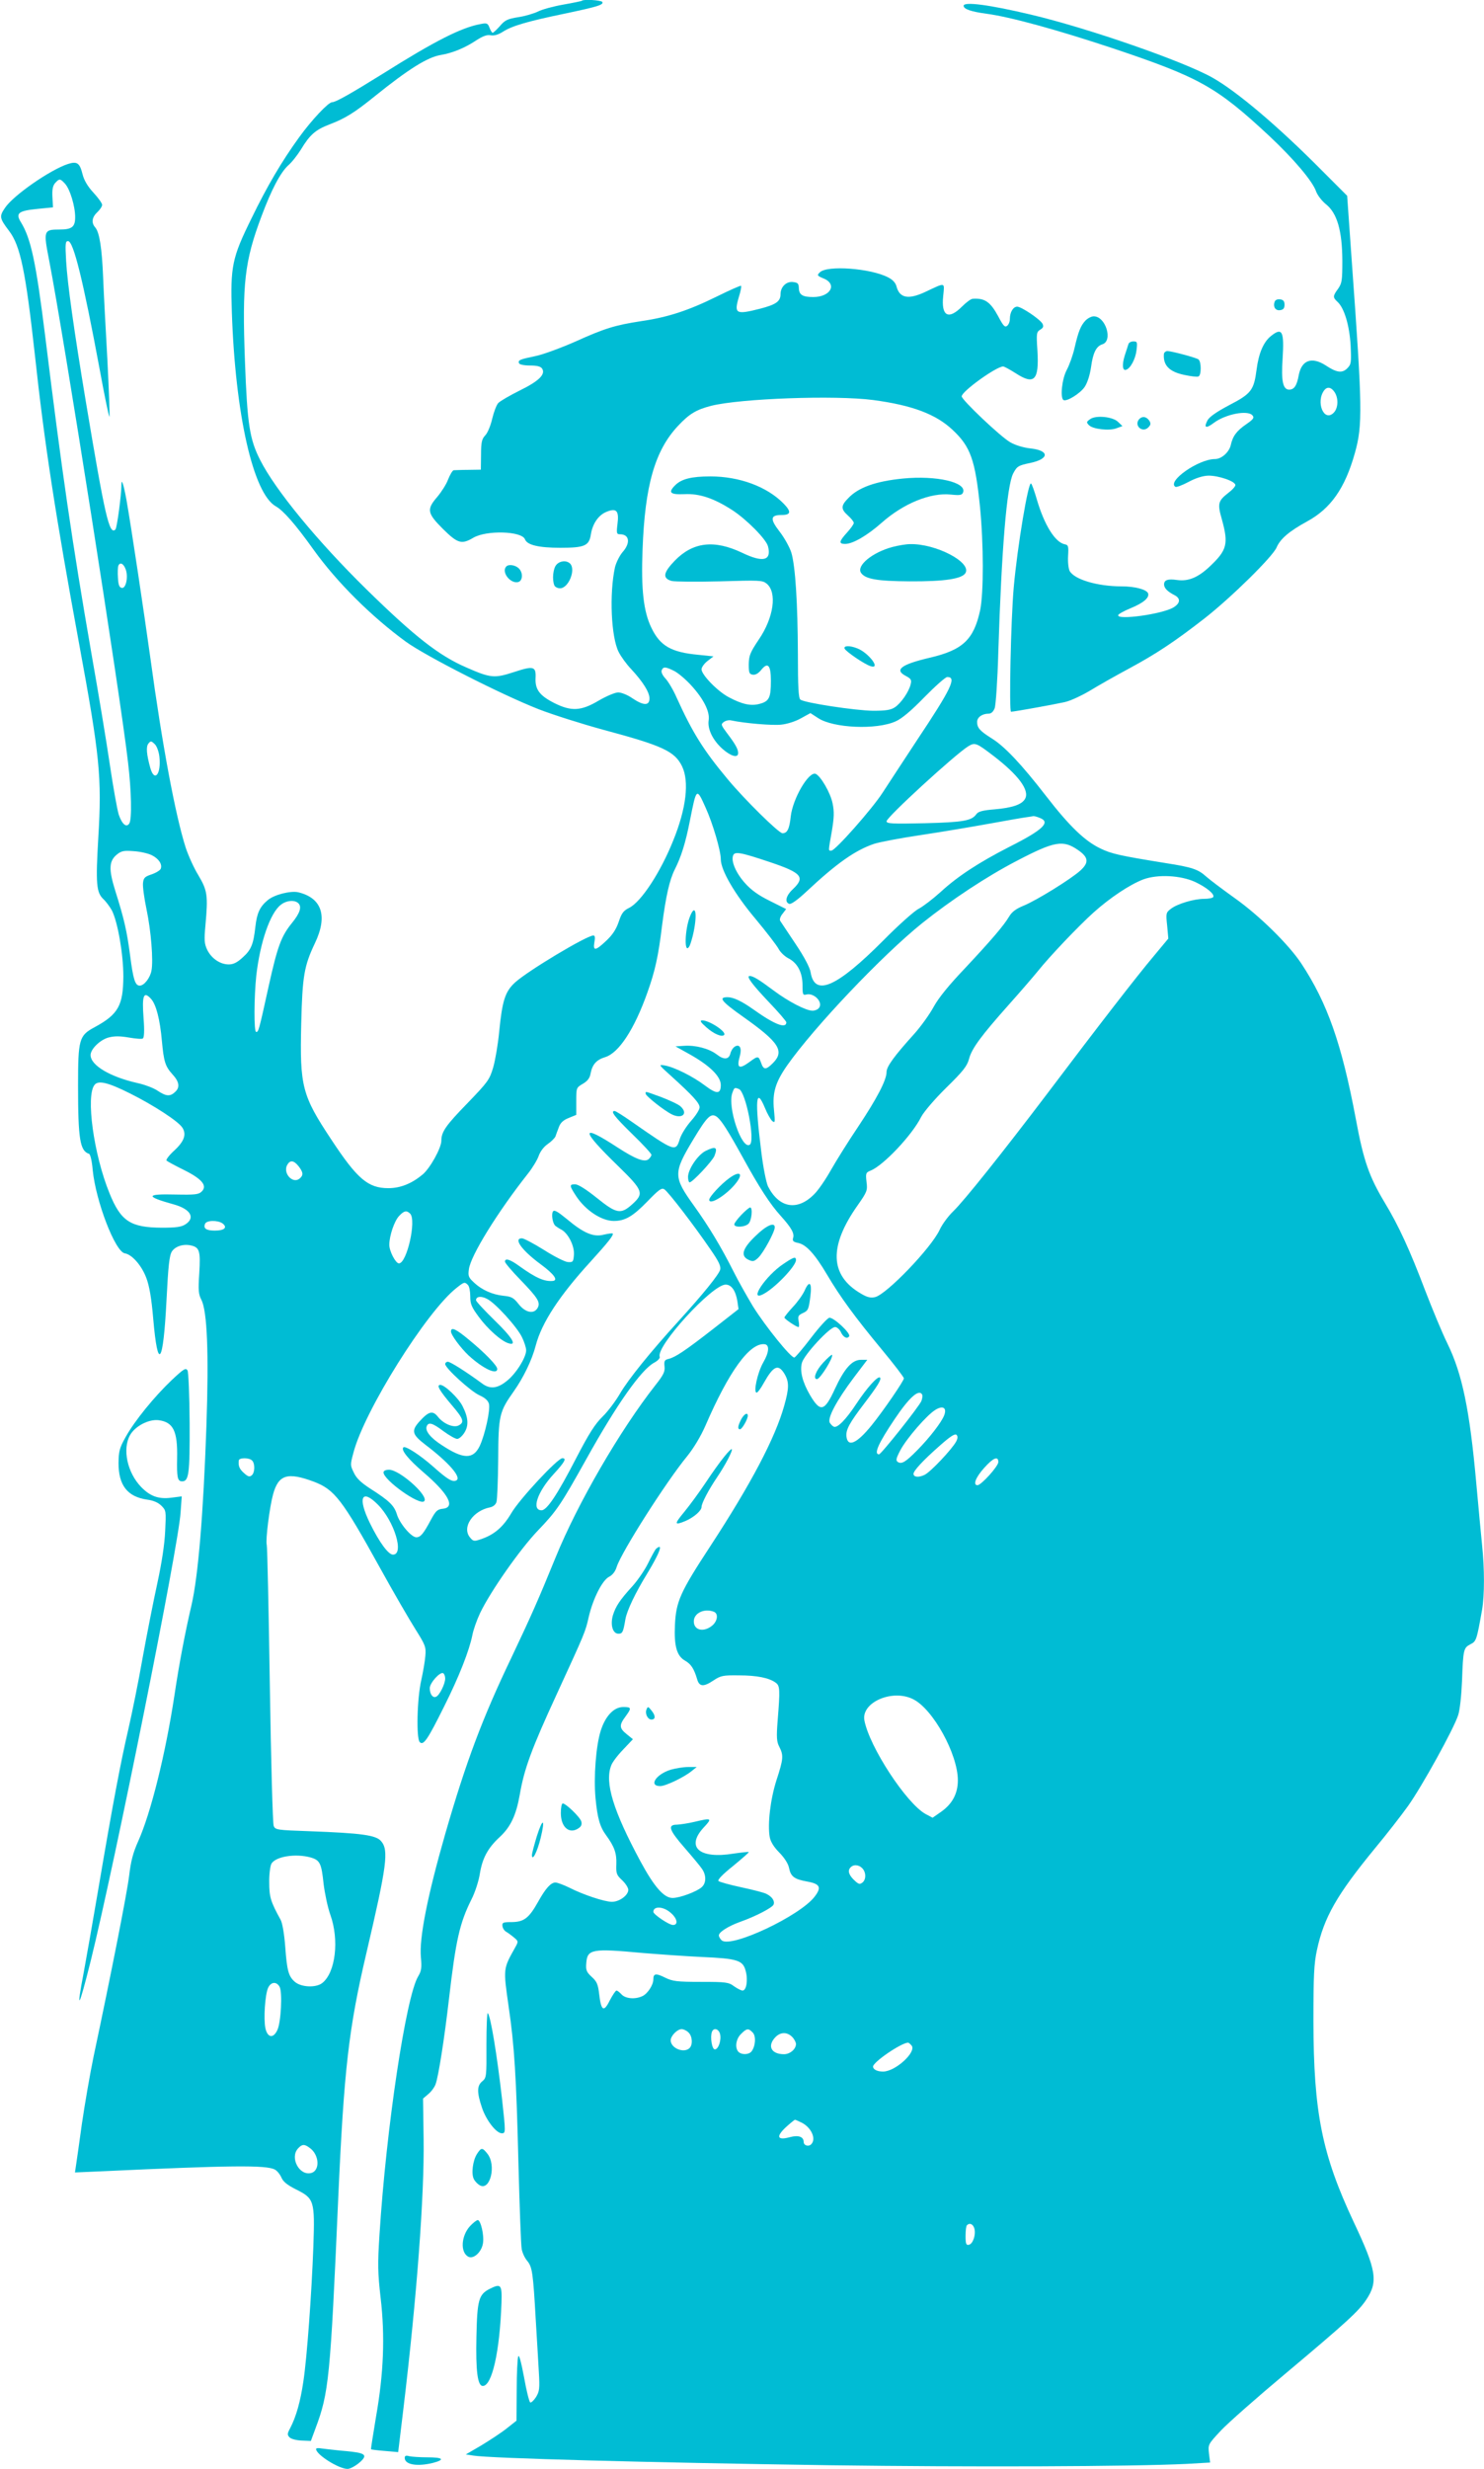 <?xml version="1.0" standalone="no"?>
<!DOCTYPE svg PUBLIC "-//W3C//DTD SVG 20010904//EN"
 "http://www.w3.org/TR/2001/REC-SVG-20010904/DTD/svg10.dtd">
<svg version="1.0" xmlns="http://www.w3.org/2000/svg"
 width="770pt" height="1280pt" viewBox="0 0 770 1280"
 preserveAspectRatio="xMidYMid meet">
<g transform="translate(0,1280) scale(0.1,-0.1)"
fill="#00bcd4" stroke="none">
<path d="M3019 12796 c-2 -2 -46 -11 -97 -20 -51 -9 -110 -25 -131 -36 -21
-10 -67 -24 -102 -29 -55 -9 -69 -15 -95 -46 -17 -19 -34 -35 -38 -35 -3 0
-11 12 -16 26 -9 24 -14 26 -48 19 -98 -18 -235 -87 -502 -255 -167 -104 -248
-150 -267 -150 -19 0 -106 -92 -171 -182 -90 -124 -167 -255 -248 -422 -100
-203 -109 -247 -101 -486 18 -531 111 -939 228 -1005 39 -22 101 -92 196 -225
122 -170 302 -348 479 -477 104 -75 495 -274 689 -350 72 -28 223 -76 337
-107 306 -82 369 -111 407 -189 38 -79 22 -218 -46 -385 -66 -165 -167 -319
-229 -349 -30 -15 -39 -28 -54 -73 -13 -38 -32 -67 -64 -97 -56 -53 -70 -55
-62 -8 5 24 3 35 -5 35 -35 0 -343 -185 -407 -244 -51 -47 -66 -93 -82 -256
-6 -63 -20 -146 -31 -184 -19 -64 -27 -75 -134 -186 -112 -115 -135 -148 -135
-194 0 -38 -59 -144 -98 -176 -57 -47 -115 -70 -177 -70 -105 0 -161 47 -296
252 -152 229 -164 275 -156 602 6 246 15 298 71 416 67 140 37 234 -86 264
-40 9 -125 -12 -159 -41 -41 -34 -56 -67 -64 -138 -10 -91 -22 -120 -66 -159
-28 -26 -48 -36 -72 -36 -45 0 -90 31 -112 76 -15 32 -16 50 -9 128 14 154 10
179 -36 257 -23 37 -53 103 -67 146 -53 167 -121 528 -183 983 -33 237 -99
678 -124 819 -14 77 -26 115 -26 79 0 -54 -23 -225 -31 -233 -32 -31 -54 67
-154 665 -62 373 -95 608 -102 728 -5 89 -4 102 10 102 28 0 78 -202 164 -664
26 -142 49 -253 51 -246 2 6 -3 141 -11 298 -9 158 -19 349 -22 425 -6 150
-19 233 -41 258 -21 24 -17 53 11 79 14 13 25 30 25 38 0 8 -20 36 -45 63 -29
31 -48 63 -56 93 -15 61 -28 71 -76 56 -92 -30 -286 -164 -328 -229 -29 -43
-28 -52 22 -118 59 -77 86 -210 134 -643 49 -456 107 -832 229 -1495 108 -586
119 -694 100 -1008 -14 -238 -10 -284 26 -318 14 -13 34 -40 45 -60 30 -60 59
-226 59 -341 -1 -151 -26 -197 -150 -264 -80 -43 -85 -62 -85 -304 0 -276 10
-337 57 -352 7 -3 15 -37 19 -84 16 -162 117 -425 167 -432 37 -6 87 -63 111
-127 16 -42 27 -106 36 -212 24 -277 52 -238 69 98 9 179 15 231 28 251 18 27
60 40 99 31 44 -10 50 -28 43 -143 -6 -89 -4 -111 11 -139 30 -59 39 -275 26
-654 -16 -461 -43 -779 -77 -927 -33 -141 -64 -303 -89 -470 -46 -302 -122
-609 -188 -756 -27 -60 -38 -103 -47 -179 -11 -90 -91 -497 -184 -935 -19 -91
-46 -248 -61 -350 -14 -102 -28 -200 -31 -219 l-5 -34 138 6 c670 31 855 33
899 9 12 -6 27 -25 34 -41 9 -22 30 -39 78 -63 92 -46 96 -58 88 -293 -9 -244
-33 -578 -52 -702 -15 -102 -37 -182 -69 -243 -15 -28 -15 -34 -2 -47 8 -8 36
-15 62 -16 l48 -2 24 65 c69 184 77 257 118 1195 30 667 54 877 146 1269 107
457 117 534 76 581 -27 31 -102 41 -370 51 -170 6 -179 7 -187 28 -5 11 -14
341 -20 731 -6 391 -13 717 -16 726 -7 25 15 197 33 262 28 102 75 116 212 65
107 -41 146 -91 344 -449 69 -125 151 -266 182 -315 52 -83 56 -92 52 -139 -2
-27 -12 -84 -21 -125 -22 -94 -27 -303 -8 -322 19 -19 40 11 126 184 78 155
131 291 147 371 5 27 23 78 40 114 54 113 208 332 300 428 98 102 118 132 251
370 158 284 285 464 352 500 19 10 32 24 29 31 -20 54 272 374 342 374 30 0
52 -31 61 -86 l6 -41 -128 -100 c-149 -116 -199 -149 -234 -158 -22 -5 -25
-11 -22 -39 3 -27 -5 -44 -47 -97 -184 -234 -404 -613 -518 -893 -89 -218
-127 -304 -230 -521 -151 -315 -235 -540 -342 -910 -92 -320 -137 -544 -127
-644 5 -54 2 -70 -14 -97 -63 -102 -166 -786 -201 -1340 -10 -154 -9 -196 6
-328 23 -197 16 -389 -24 -616 -15 -91 -27 -166 -26 -168 2 -2 34 -6 72 -9
l69 -6 27 224 c70 582 109 1107 105 1397 l-3 212 27 23 c15 12 32 35 38 51 15
40 46 238 70 446 35 301 55 390 116 512 19 37 38 96 44 135 13 79 41 132 103
189 57 53 85 113 104 220 23 134 61 237 192 521 149 324 148 322 166 401 22
94 70 189 105 207 18 9 33 28 40 52 25 77 255 439 366 574 33 41 70 102 94
157 122 282 230 431 307 423 27 -3 24 -42 -7 -95 -30 -53 -52 -156 -34 -156 5
0 22 22 37 50 50 89 75 100 107 48 25 -42 25 -74 -1 -166 -47 -168 -173 -406
-382 -726 -158 -241 -179 -288 -185 -411 -5 -110 10 -161 53 -185 30 -17 46
-41 62 -95 11 -40 33 -42 84 -8 39 26 50 28 133 27 94 0 157 -13 191 -38 22
-16 23 -35 10 -196 -7 -89 -5 -111 9 -137 22 -44 21 -62 -15 -172 -32 -100
-47 -229 -35 -296 5 -25 22 -52 51 -81 26 -27 45 -57 49 -78 9 -45 27 -59 95
-71 66 -12 75 -30 38 -78 -76 -100 -433 -268 -482 -227 -8 7 -15 19 -15 26 0
17 49 48 110 70 82 29 168 74 174 90 7 18 -7 40 -37 55 -10 6 -68 21 -129 34
-61 13 -115 28 -120 33 -6 6 22 35 76 78 46 38 83 70 81 72 -2 2 -37 -2 -79
-8 -177 -29 -249 33 -155 135 46 49 42 51 -46 30 -33 -8 -75 -14 -92 -15 -51
0 -42 -27 40 -121 40 -46 81 -95 90 -109 22 -32 22 -73 -2 -94 -25 -23 -114
-56 -151 -56 -45 0 -95 57 -167 190 -141 262 -186 408 -152 496 5 16 33 53 61
82 l52 55 -32 26 c-39 31 -40 47 -7 91 33 45 32 50 -11 50 -49 0 -93 -47 -117
-123 -25 -79 -37 -240 -27 -350 10 -104 23 -149 55 -192 43 -59 55 -93 53
-149 -2 -49 1 -57 30 -84 18 -17 32 -39 32 -50 0 -28 -46 -62 -85 -62 -38 0
-150 37 -222 74 -29 14 -61 26 -71 26 -24 0 -51 -30 -90 -100 -47 -84 -73
-104 -135 -105 -46 0 -52 -2 -50 -20 1 -11 9 -24 19 -30 9 -5 28 -19 41 -30
23 -19 23 -21 7 -50 -64 -114 -63 -109 -35 -307 30 -202 40 -364 51 -813 6
-225 13 -426 17 -445 3 -19 16 -47 29 -62 26 -32 30 -61 44 -307 6 -96 13
-218 16 -270 5 -86 3 -99 -15 -129 -12 -18 -25 -30 -30 -27 -5 3 -20 62 -32
131 -15 80 -26 119 -30 107 -4 -10 -8 -89 -8 -175 l-1 -158 -52 -41 c-29 -23
-89 -62 -132 -88 l-79 -46 39 -6 c84 -14 894 -36 1849 -50 734 -10 1566 -7
1852 7 l122 7 -6 47 c-5 47 -5 47 63 120 38 40 189 173 335 295 317 266 378
322 418 382 63 94 53 153 -65 403 -165 351 -208 568 -209 1040 0 238 3 299 18
369 37 172 104 288 301 528 60 72 137 171 172 220 72 101 238 401 260 471 9
26 17 104 20 177 6 164 8 171 43 190 31 15 33 21 61 179 13 75 13 213 0 336
-5 52 -19 196 -30 320 -34 380 -73 568 -150 725 -27 55 -78 178 -115 274 -80
211 -138 337 -210 456 -81 135 -110 217 -150 434 -73 388 -147 600 -283 806
-65 98 -217 248 -347 340 -60 43 -127 93 -147 111 -41 37 -73 48 -208 69 -241
39 -282 48 -340 76 -80 38 -160 114 -283 273 -127 164 -214 256 -280 297 -62
39 -77 55 -77 86 0 24 26 43 60 43 13 0 24 10 31 28 6 15 15 146 19 292 17
535 44 860 77 925 20 38 27 42 90 55 98 21 99 64 1 75 -38 4 -80 17 -106 32
-51 29 -252 220 -252 238 0 26 180 155 215 155 6 0 35 -16 65 -35 97 -63 122
-37 113 116 -6 91 -5 98 15 110 16 10 18 17 11 31 -13 23 -109 88 -131 88 -21
0 -38 -29 -38 -63 0 -14 -6 -30 -14 -36 -12 -10 -20 -1 -46 48 -41 76 -70 96
-132 92 -10 0 -35 -19 -57 -41 -70 -70 -108 -49 -97 55 7 74 15 72 -94 21 -86
-40 -132 -32 -148 28 -5 20 -20 36 -44 48 -90 47 -317 64 -354 26 -16 -15 -14
-18 20 -32 72 -30 35 -96 -54 -96 -56 0 -74 11 -75 47 -1 24 -6 28 -32 31 -34
3 -63 -26 -63 -63 0 -38 -24 -54 -104 -75 -129 -33 -138 -27 -112 61 9 29 14
54 11 57 -2 3 -60 -23 -127 -56 -146 -72 -253 -107 -391 -127 -136 -21 -189
-37 -344 -107 -73 -32 -165 -66 -204 -74 -82 -17 -92 -21 -86 -37 2 -7 26 -12
57 -12 38 0 55 -5 63 -16 19 -30 -17 -65 -117 -114 -52 -26 -102 -55 -111 -65
-9 -10 -23 -47 -31 -81 -8 -35 -24 -74 -36 -86 -18 -19 -22 -36 -22 -101 l-1
-77 -65 -1 c-36 0 -70 -2 -76 -2 -6 -1 -19 -23 -29 -48 -9 -25 -35 -65 -56
-90 -56 -65 -53 -84 29 -166 77 -76 97 -82 158 -46 68 40 251 35 268 -8 11
-30 72 -44 183 -44 127 0 150 10 159 70 9 55 39 99 80 116 53 22 67 6 58 -63
-6 -48 -4 -53 13 -53 49 0 56 -45 13 -93 -16 -19 -33 -54 -39 -78 -30 -138
-20 -362 19 -439 12 -24 41 -64 65 -89 62 -67 95 -120 95 -152 0 -39 -31 -38
-89 1 -24 17 -57 30 -73 30 -17 0 -61 -19 -101 -42 -92 -55 -143 -57 -231 -13
-77 39 -100 71 -97 130 3 61 -11 64 -114 30 -99 -32 -119 -31 -244 24 -142 61
-269 160 -519 405 -255 250 -473 515 -552 671 -55 108 -67 186 -79 514 -15
402 -2 516 86 750 51 137 98 226 138 263 20 17 49 55 66 82 47 78 76 103 149
131 82 31 131 62 236 147 174 140 273 202 342 213 59 10 123 36 179 73 38 25
60 33 79 29 19 -3 39 3 63 18 47 31 132 55 320 94 171 36 205 46 196 61 -6 9
-97 15 -106 6z m-2682 -948 c26 -28 53 -117 53 -174 0 -51 -17 -64 -82 -64
-82 0 -83 -6 -53 -160 76 -391 370 -2259 409 -2600 18 -149 21 -297 7 -319
-15 -24 -38 -4 -55 46 -8 26 -29 143 -46 258 -17 116 -60 376 -96 579 -100
576 -153 940 -239 1639 -48 386 -74 509 -126 594 -30 48 -14 60 86 70 l80 8
-3 54 c-2 39 2 58 14 72 22 24 26 24 51 -3z m4194 -1122 c202 -27 325 -73 412
-155 93 -87 117 -155 142 -400 19 -194 19 -443 1 -533 -33 -154 -90 -208 -262
-248 -149 -35 -186 -63 -123 -95 26 -14 30 -20 24 -43 -9 -39 -51 -99 -82
-119 -21 -14 -47 -18 -113 -18 -90 1 -357 41 -377 58 -10 7 -13 67 -13 236 -1
264 -13 455 -34 526 -9 28 -36 77 -61 109 -51 66 -48 86 11 86 48 0 51 17 10
59 -86 88 -229 141 -380 141 -98 0 -150 -13 -183 -46 -38 -38 -26 -49 48 -46
78 4 153 -21 249 -83 75 -49 176 -151 185 -188 19 -74 -26 -85 -134 -33 -145
69 -255 56 -349 -40 -61 -63 -66 -92 -17 -106 17 -4 129 -5 250 -2 206 6 221
6 243 -12 55 -45 37 -176 -41 -290 -45 -67 -51 -83 -52 -128 0 -45 3 -51 21
-54 14 -2 29 7 43 24 35 44 51 26 51 -56 0 -87 -9 -106 -58 -119 -46 -13 -93
-2 -162 35 -58 31 -140 116 -140 144 0 10 14 30 31 43 l31 24 -77 8 c-142 13
-200 46 -245 140 -41 84 -54 199 -46 405 12 333 64 514 184 642 58 62 94 84
172 104 151 38 643 56 841 30z m-3878 -880 c13 -40 0 -98 -21 -94 -13 2 -18
16 -20 52 -2 27 -1 55 2 63 9 21 28 11 39 -21z m2846 -525 c21 -11 61 -45 88
-75 64 -70 97 -136 90 -180 -7 -45 21 -103 71 -148 44 -39 82 -50 82 -22 0 20
-15 47 -57 102 -32 43 -34 47 -17 59 9 7 27 11 38 8 70 -15 214 -27 259 -22
31 3 75 17 103 33 l49 27 40 -26 c79 -52 302 -62 402 -17 32 14 80 54 149 125
57 58 110 105 119 105 50 0 22 -59 -158 -329 -72 -110 -152 -231 -177 -270
-53 -83 -246 -301 -266 -301 -17 0 -17 -8 2 100 12 72 13 102 4 145 -11 55
-62 142 -88 153 -36 13 -118 -127 -129 -220 -7 -66 -18 -88 -43 -88 -19 0
-197 175 -285 281 -126 151 -182 241 -265 424 -17 39 -43 82 -57 97 -15 16
-23 33 -20 42 8 21 20 20 66 -3z m-2672 -444 c10 -90 -25 -135 -47 -59 -20 72
-23 111 -10 127 12 15 15 14 33 -3 11 -11 21 -39 24 -65z m4328 4 c129 -99
188 -178 164 -222 -16 -30 -66 -47 -158 -55 -62 -5 -85 -11 -95 -25 -24 -34
-67 -42 -268 -47 -170 -4 -198 -2 -198 10 0 21 355 346 424 389 35 21 42 18
131 -50z m-1493 -270 c37 -82 78 -222 78 -266 0 -57 73 -182 181 -310 55 -66
108 -135 118 -153 9 -18 32 -40 51 -50 48 -24 74 -74 74 -140 0 -48 2 -53 20
-48 40 10 89 -41 65 -70 -6 -8 -21 -14 -33 -14 -34 0 -126 48 -201 104 -75 56
-107 76 -125 76 -20 0 11 -42 101 -137 49 -51 89 -98 89 -103 0 -35 -61 -12
-170 66 -62 44 -105 64 -135 64 -49 0 -33 -21 80 -101 187 -132 217 -178 156
-240 -37 -37 -49 -37 -62 1 -13 36 -16 37 -59 5 -56 -41 -69 -33 -51 31 11 40
-1 63 -26 48 -10 -6 -20 -22 -23 -35 -8 -33 -34 -35 -72 -5 -40 30 -109 48
-168 44 l-45 -3 77 -43 c101 -57 158 -113 158 -157 0 -48 -21 -49 -82 -3 -62
47 -158 95 -208 104 -35 6 -34 5 35 -57 109 -99 145 -138 145 -160 0 -12 -20
-43 -44 -70 -24 -27 -50 -68 -58 -92 -22 -71 -24 -70 -251 88 -43 30 -82 55
-88 55 -23 0 -2 -28 91 -119 55 -53 100 -102 100 -108 0 -6 -7 -16 -15 -23
-21 -17 -68 1 -159 60 -196 128 -196 96 1 -95 131 -128 136 -142 73 -199 -59
-53 -81 -49 -184 34 -55 44 -96 70 -112 70 -31 0 -30 -7 6 -62 49 -74 132
-128 195 -128 58 0 98 23 174 101 60 62 74 72 88 63 20 -12 155 -188 239 -311
43 -62 55 -87 51 -105 -7 -26 -86 -124 -217 -268 -145 -159 -260 -301 -303
-375 -22 -38 -63 -93 -91 -120 -39 -38 -71 -89 -136 -214 -97 -188 -152 -271
-180 -271 -54 0 -22 96 64 189 56 61 67 81 44 81 -25 0 -224 -214 -265 -285
-43 -73 -90 -113 -161 -136 -32 -11 -37 -10 -54 11 -42 52 15 137 104 155 16
3 30 14 34 28 4 12 8 112 9 222 1 228 6 246 81 352 50 71 94 161 114 238 31
118 123 258 285 435 90 99 121 138 114 145 -3 2 -23 -1 -46 -6 -53 -14 -104 7
-192 81 -49 40 -65 49 -72 39 -9 -15 -2 -58 11 -73 5 -4 19 -14 31 -20 36 -18
70 -84 67 -131 -3 -37 -5 -40 -32 -38 -15 1 -71 29 -124 63 -53 33 -104 60
-114 60 -46 0 0 -63 98 -135 69 -51 92 -83 62 -86 -43 -4 -87 15 -172 76 -49
36 -76 44 -76 24 0 -6 35 -48 79 -93 92 -95 106 -118 91 -146 -19 -35 -64 -26
-99 19 -26 33 -37 39 -78 43 -58 6 -113 30 -155 70 -27 25 -30 33 -25 68 9 70
148 295 306 495 24 30 49 72 56 92 8 23 26 47 46 61 19 13 37 31 41 40 3 9 11
31 18 49 8 22 23 36 51 47 l39 16 0 70 c0 70 0 71 34 91 24 14 36 29 40 52 9
48 30 72 75 86 72 21 153 146 220 335 40 112 57 189 76 346 20 155 39 238 66
292 33 65 56 137 79 255 34 171 34 171 82 64z m1732 -51 c60 -22 19 -62 -156
-150 -160 -82 -269 -153 -358 -235 -40 -36 -91 -75 -114 -87 -22 -11 -105 -85
-182 -163 -243 -244 -357 -294 -378 -166 -4 25 -33 80 -78 147 -40 60 -76 114
-80 120 -4 7 1 23 12 36 l19 25 -84 42 c-59 29 -97 56 -129 92 -47 52 -74 114
-62 144 8 22 40 16 192 -35 164 -55 183 -78 119 -139 -37 -34 -45 -68 -20 -77
9 -4 43 20 92 66 155 145 251 212 348 245 27 9 137 30 245 46 107 16 267 43
355 59 88 16 174 31 190 33 17 2 33 5 37 6 4 0 18 -3 32 -9z m201 -168 c53
-37 56 -64 11 -105 -48 -44 -229 -156 -296 -183 -39 -16 -60 -32 -74 -56 -28
-47 -93 -123 -231 -270 -81 -85 -134 -150 -160 -197 -21 -39 -67 -103 -102
-142 -105 -116 -143 -169 -143 -197 0 -42 -50 -137 -147 -283 -50 -74 -113
-175 -141 -224 -28 -50 -67 -107 -88 -127 -87 -88 -182 -71 -239 41 -9 19 -25
97 -35 180 -34 270 -28 340 19 227 12 -30 30 -61 38 -68 15 -12 15 -6 9 57 -9
90 7 143 68 231 140 199 493 571 701 738 150 120 335 242 489 322 199 104 242
111 321 56z m-4807 -26 c36 -18 55 -47 46 -70 -3 -8 -24 -21 -47 -29 -36 -12
-42 -18 -45 -45 -2 -18 6 -78 18 -135 24 -114 36 -266 26 -319 -7 -38 -38 -78
-61 -78 -24 0 -34 33 -50 157 -17 129 -31 189 -77 335 -35 112 -33 155 10 189
23 18 36 20 87 16 34 -2 75 -12 93 -21z m5412 -138 c60 -28 104 -64 95 -79 -4
-5 -24 -9 -47 -9 -53 0 -140 -26 -173 -52 -25 -19 -26 -23 -19 -87 l6 -67 -79
-95 c-85 -101 -276 -347 -553 -714 -227 -299 -426 -549 -484 -605 -26 -25 -57
-67 -70 -95 -43 -94 -277 -337 -336 -350 -23 -5 -41 -1 -74 19 -161 94 -166
245 -16 457 49 70 52 77 46 122 -5 45 -3 48 21 58 65 25 216 184 263 279 13
25 69 91 129 150 89 87 109 113 119 150 14 54 62 119 208 283 60 67 127 145
149 172 59 74 208 231 289 304 87 78 190 146 259 172 74 27 192 21 267 -13z
m-4650 -113 c16 -19 5 -51 -35 -100 -56 -69 -75 -121 -121 -328 -52 -237 -53
-237 -65 -237 -12 0 -11 182 1 294 20 172 72 323 127 365 30 24 75 27 93 6z
m-766 -494 c26 -29 46 -105 56 -218 10 -107 17 -131 55 -173 35 -38 39 -66 16
-89 -27 -27 -48 -26 -93 4 -20 14 -68 32 -105 40 -142 32 -243 92 -243 145 0
31 49 79 93 91 31 8 58 8 105 0 35 -6 68 -9 73 -5 7 4 9 39 4 104 -9 120 0
144 39 101z m-109 -490 c122 -61 250 -144 271 -177 23 -35 10 -72 -44 -121
-25 -23 -42 -46 -38 -50 4 -4 44 -26 89 -48 95 -47 124 -82 94 -112 -16 -16
-34 -18 -137 -16 -155 4 -157 -10 -9 -51 87 -24 114 -69 62 -103 -21 -14 -48
-18 -123 -18 -163 1 -213 33 -272 179 -82 201 -124 506 -77 562 20 24 70 12
184 -45z m3159 23 c36 -14 86 -271 56 -289 -42 -26 -117 198 -90 269 10 28 11
29 34 20z m-112 -146 c23 -20 53 -66 130 -205 89 -162 143 -245 200 -308 55
-61 71 -90 63 -114 -4 -14 1 -20 26 -25 42 -8 88 -59 150 -164 68 -115 143
-218 283 -387 64 -77 116 -145 116 -151 0 -13 -107 -169 -167 -243 -77 -95
-124 -116 -131 -59 -4 35 15 70 92 171 70 92 91 126 82 135 -11 10 -67 -52
-122 -135 -54 -82 -98 -127 -117 -120 -6 2 -15 11 -21 20 -15 23 34 115 125
236 l69 91 -33 0 c-46 0 -86 -45 -135 -151 -54 -117 -75 -123 -129 -32 -39 67
-54 125 -42 168 12 42 144 185 172 185 9 0 22 -11 29 -24 12 -29 34 -40 44
-24 10 15 -82 100 -103 96 -10 -2 -52 -48 -94 -103 -41 -54 -81 -101 -87 -103
-16 -5 -150 161 -215 265 -30 50 -76 131 -101 181 -64 127 -127 232 -206 342
-107 149 -107 169 -3 342 74 123 93 141 125 116z m-2173 -254 c25 -32 26 -47
6 -64 -36 -30 -88 27 -65 70 15 27 34 25 59 -6z m579 -246 c34 -34 -17 -258
-58 -258 -17 0 -50 63 -50 96 0 47 26 124 51 150 25 27 39 30 57 12z m-973
-51 c27 -21 9 -37 -40 -37 -45 0 -61 11 -51 35 7 19 66 20 91 2z m1273 -319
c7 -7 12 -33 12 -59 0 -40 7 -56 44 -106 46 -63 117 -126 154 -137 47 -15 21
29 -73 120 -52 51 -95 97 -95 103 0 20 27 23 57 7 43 -21 156 -146 181 -198
12 -24 22 -55 22 -69 0 -37 -54 -123 -101 -159 -48 -39 -87 -43 -127 -13 -80
59 -165 113 -178 113 -8 0 -14 -6 -14 -12 0 -21 133 -142 178 -162 29 -13 44
-27 49 -44 8 -32 -21 -162 -48 -219 -34 -70 -85 -69 -197 5 -59 38 -87 74 -78
97 9 24 30 18 87 -25 30 -22 62 -40 71 -40 10 0 27 15 38 33 23 37 20 78 -10
137 -21 42 -93 110 -115 110 -22 0 -6 -28 61 -107 59 -69 65 -87 34 -103 -26
-14 -79 8 -108 45 -27 34 -48 28 -96 -25 -43 -48 -38 -67 31 -120 124 -94 192
-173 159 -186 -20 -8 -45 7 -118 72 -69 61 -145 110 -155 100 -14 -13 26 -62
104 -129 130 -111 168 -182 101 -189 -29 -3 -37 -11 -63 -59 -38 -71 -53 -89
-75 -89 -26 0 -87 72 -101 120 -14 45 -40 70 -139 133 -46 30 -71 53 -84 82
-19 38 -19 41 -2 104 56 216 380 733 535 854 39 31 42 32 59 15z m2356 -567
c4 -5 2 -20 -3 -34 -11 -28 -209 -277 -220 -277 -29 0 -3 58 82 184 74 110
124 155 141 127z m115 -109 c-14 -36 -75 -115 -138 -179 -62 -63 -82 -75 -102
-63 -12 8 -10 18 13 62 32 60 137 182 182 209 39 24 60 10 45 -29z m62 -136
c-22 -40 -131 -156 -163 -172 -30 -15 -58 -13 -58 5 0 16 50 70 133 143 56 50
82 67 90 59 7 -7 7 -18 -2 -35z m-3653 -98 c16 -16 15 -63 -2 -77 -11 -9 -19
-7 -39 11 -25 22 -31 37 -28 66 1 15 53 16 69 0z m3872 -8 c0 -22 -89 -120
-108 -120 -25 0 -10 40 34 89 48 54 74 64 74 31z m-3220 -220 c86 -86 139
-260 79 -260 -24 0 -71 64 -120 164 -64 131 -43 180 41 96z m1744 -556 c25
-10 19 -50 -10 -73 -44 -35 -94 -23 -94 23 0 43 54 69 104 50z m-1394 -346 c0
-28 -30 -89 -48 -95 -17 -7 -32 14 -32 45 0 27 54 87 70 77 5 -3 10 -15 10
-27z m2429 -108 c103 -52 231 -285 231 -420 0 -69 -29 -123 -88 -164 l-43 -30
-36 19 c-99 54 -292 348 -318 486 -17 94 147 164 254 109z m-3127 -820 c48
-14 56 -30 67 -137 6 -48 21 -121 35 -160 47 -131 27 -300 -42 -354 -33 -26
-111 -22 -143 7 -32 28 -40 58 -49 181 -5 67 -15 124 -24 140 -52 94 -59 119
-59 193 -1 41 5 85 11 97 21 38 125 55 204 33z m2862 -56 c20 -20 21 -58 1
-74 -13 -10 -19 -9 -36 6 -33 29 -42 53 -28 70 15 19 44 18 63 -2z m-995 -230
c35 -29 42 -64 13 -64 -21 0 -102 55 -102 68 0 31 51 29 89 -4z m-147 -209
c86 -7 225 -17 310 -21 184 -8 213 -17 227 -72 13 -47 4 -102 -16 -102 -7 0
-27 10 -44 22 -28 21 -41 23 -172 23 -126 0 -147 3 -186 22 -48 24 -61 22 -61
-9 0 -29 -30 -75 -57 -87 -38 -18 -88 -13 -108 9 -10 11 -22 20 -26 20 -5 0
-20 -23 -35 -51 -31 -63 -45 -55 -55 32 -6 51 -12 66 -39 90 -27 25 -31 35
-28 71 5 73 30 77 290 53z m-1881 -176 c15 -29 7 -185 -12 -224 -21 -45 -51
-40 -62 10 -10 48 -2 173 14 209 15 32 44 34 60 5z m2121 -236 c20 -18 24 -63
6 -81 -29 -29 -98 -1 -98 40 0 23 34 58 57 58 9 0 25 -7 35 -17z m164 -8 c8
-31 -8 -80 -27 -80 -15 0 -25 64 -15 91 9 23 35 16 42 -11z m169 8 c19 -18 15
-73 -6 -99 -14 -17 -51 -18 -67 -2 -20 20 -14 67 13 93 29 29 38 31 60 8z
m205 -23 c11 -11 20 -28 20 -37 0 -27 -31 -53 -62 -53 -66 0 -88 42 -46 87 26
28 61 30 88 3z m620 -45 c27 -33 -84 -135 -148 -135 -31 0 -52 11 -52 26 0 23
143 121 181 124 4 0 12 -7 19 -15z m-570 -400 c51 -26 76 -85 49 -112 -14 -14
-39 -6 -39 12 0 27 -27 37 -71 25 -66 -18 -74 2 -22 51 23 21 45 39 48 39 3 0
19 -7 35 -15z m-2554 -130 c51 -35 56 -119 8 -131 -61 -15 -111 79 -68 127 21
23 33 24 60 4z m3450 -420 c8 -32 -8 -79 -29 -83 -14 -3 -17 5 -17 46 0 27 3
52 7 55 14 15 33 6 39 -18z"/>
<path d="M4685 10319 c-141 -14 -230 -46 -282 -100 -41 -41 -41 -58 -3 -92 17
-15 30 -32 30 -38 0 -7 -16 -29 -35 -50 -42 -46 -44 -59 -10 -59 40 0 114 43
190 110 113 100 253 157 358 146 48 -5 59 -3 64 11 20 53 -139 89 -312 72z"/>
<path d="M4630 9964 c-104 -28 -186 -96 -163 -133 21 -33 83 -44 253 -45 182
-1 273 13 290 44 30 56 -155 152 -288 149 -20 0 -62 -7 -92 -15z"/>
<path d="M4382 9438 c5 -15 105 -83 136 -92 55 -17 -12 71 -71 93 -38 15 -70
14 -65 -1z"/>
<path d="M3581 8051 c-29 -69 -32 -209 -3 -155 5 10 15 43 21 72 20 97 9 149
-18 83z"/>
<path d="M3665 7474 c38 -34 80 -52 92 -40 16 15 -76 76 -114 76 -13 -1 -8
-10 22 -36z"/>
<path d="M3350 7130 c0 -12 96 -88 137 -108 53 -25 85 5 44 42 -10 10 -54 30
-97 47 -91 33 -84 32 -84 19z"/>
<path d="M3661 6833 c-40 -20 -91 -95 -91 -135 0 -15 4 -28 8 -28 15 0 117
109 129 137 18 46 7 52 -46 26z"/>
<path d="M3784 6692 c-43 -31 -104 -97 -104 -112 0 -30 83 20 133 79 47 56 29
75 -29 33z"/>
<path d="M3847 6502 c-20 -21 -37 -43 -37 -50 0 -17 56 -15 74 4 16 16 23 84
8 84 -4 0 -25 -17 -45 -38z"/>
<path d="M3920 6392 c-69 -66 -79 -104 -35 -124 22 -10 29 -8 50 12 26 25 85
133 85 157 0 29 -44 10 -100 -45z"/>
<path d="M4066 6248 c-94 -62 -185 -200 -105 -157 60 31 169 145 169 176 0 20
-12 16 -64 -19z"/>
<path d="M4175 6109 c-10 -22 -38 -61 -62 -86 -24 -26 -43 -50 -43 -54 0 -7
62 -49 73 -49 4 0 4 13 1 30 -5 25 -2 31 19 41 31 14 33 19 42 91 9 69 -6 82
-30 27z"/>
<path d="M4271 5735 c-38 -41 -54 -85 -32 -85 17 0 88 116 78 126 -2 2 -23
-16 -46 -41z"/>
<path d="M2340 5897 c0 -18 49 -84 91 -124 74 -68 149 -104 149 -70 0 17 -65
84 -148 152 -66 55 -92 67 -92 42z"/>
<path d="M1990 5166 c0 -39 187 -173 211 -149 26 26 -127 163 -182 163 -18 0
-29 -5 -29 -14z"/>
<path d="M5000 12770 c0 -17 37 -30 117 -41 123 -16 366 -83 653 -178 454
-152 541 -200 817 -457 125 -117 225 -235 242 -287 7 -19 29 -48 51 -66 58
-46 84 -137 85 -291 0 -104 -2 -118 -22 -147 -28 -38 -28 -45 -3 -68 35 -32
62 -122 68 -226 4 -90 3 -98 -18 -119 -26 -26 -55 -22 -112 16 -72 46 -124 27
-139 -50 -10 -56 -24 -76 -50 -76 -32 0 -42 44 -34 160 9 143 -2 164 -59 119
-40 -31 -65 -90 -76 -175 -14 -107 -27 -125 -143 -185 -66 -35 -103 -61 -112
-79 -20 -38 -8 -43 31 -14 61 47 179 70 203 40 10 -12 4 -20 -32 -45 -50 -34
-71 -62 -81 -109 -9 -37 -48 -72 -82 -72 -86 0 -251 -116 -205 -144 5 -3 35 8
67 25 37 20 74 32 103 33 52 1 141 -29 141 -49 0 -7 -16 -25 -35 -39 -55 -43
-59 -56 -35 -139 35 -127 27 -159 -62 -243 -61 -58 -112 -79 -170 -71 -49 7
-68 0 -68 -23 0 -19 18 -37 53 -55 34 -17 32 -42 -4 -64 -57 -35 -296 -68
-287 -40 2 6 31 22 63 35 68 28 100 55 92 78 -8 20 -69 36 -137 36 -127 0
-246 36 -270 80 -6 12 -10 46 -8 78 3 50 1 57 -17 60 -50 10 -106 99 -145 232
-12 41 -25 79 -30 83 -14 15 -71 -325 -90 -538 -15 -167 -25 -645 -14 -645 15
0 225 38 279 50 28 6 86 33 130 59 44 27 136 79 205 116 141 76 237 140 390
259 136 106 354 320 374 368 19 44 64 83 157 134 124 67 198 173 249 355 41
146 39 234 -16 994 l-24 340 -133 133 c-224 226 -440 409 -567 480 -152 85
-641 255 -940 326 -215 51 -350 69 -350 46z m1924 -2002 c22 -32 20 -84 -4
-108 -51 -51 -95 58 -48 118 15 18 35 15 52 -10z"/>
<path d="M6614 11236 c-10 -26 4 -48 28 -44 17 2 23 10 23 28 0 18 -6 26 -23
28 -13 2 -25 -3 -28 -12z"/>
<path d="M5632 11138 c-25 -27 -37 -57 -57 -144 -8 -35 -26 -86 -40 -112 -25
-47 -35 -144 -17 -156 16 -10 87 34 110 68 14 21 27 61 33 102 10 75 27 109
59 119 56 18 17 145 -45 145 -12 0 -31 -10 -43 -22z"/>
<path d="M5856 11018 c-3 -7 -11 -35 -20 -61 -15 -48 -12 -81 7 -74 23 7 49
57 54 101 5 42 4 46 -16 46 -12 0 -23 -6 -25 -12z"/>
<path d="M6039 10963 c-4 -58 29 -91 107 -107 33 -7 65 -11 72 -8 16 5 16 78
0 89 -16 10 -137 42 -160 43 -10 0 -19 -8 -19 -17z"/>
<path d="M5655 10626 c-18 -13 -19 -16 -4 -31 20 -20 106 -30 143 -15 l30 11
-22 21 c-27 28 -118 37 -147 14z"/>
<path d="M5910 10626 c-27 -33 18 -72 48 -42 13 13 14 20 6 34 -15 23 -38 26
-54 8z"/>
<path d="M2887 9872 c-17 -18 -23 -76 -11 -106 3 -9 17 -16 30 -16 44 0 83 97
52 128 -18 18 -53 15 -71 -6z"/>
<path d="M2627 9863 c-27 -27 19 -89 60 -81 24 4 29 45 7 69 -17 19 -54 26
-67 12z"/>
<path d="M890 5644 c-89 -85 -190 -208 -238 -294 -32 -57 -36 -73 -37 -135 0
-116 46 -175 149 -190 32 -4 57 -15 74 -32 24 -24 24 -28 19 -131 -3 -69 -18
-166 -41 -272 -20 -91 -54 -264 -76 -385 -21 -121 -55 -287 -74 -370 -39 -167
-80 -382 -156 -830 -28 -165 -62 -357 -75 -428 -42 -218 -26 -191 36 58 125
505 455 2148 466 2323 l6 84 -55 -7 c-65 -8 -108 7 -155 55 -73 75 -99 198
-58 270 27 47 97 83 148 77 76 -10 99 -56 96 -196 -2 -101 2 -121 26 -121 35
0 40 39 39 301 -1 148 -6 264 -11 274 -9 15 -19 9 -83 -51z"/>
<path d="M3845 5440 c-17 -34 -19 -50 -5 -50 10 0 40 52 40 70 0 20 -20 9 -35
-20z"/>
<path d="M3758 5248 c-20 -24 -63 -84 -96 -134 -34 -51 -84 -119 -112 -153
-53 -64 -52 -71 8 -46 43 19 82 53 82 72 0 19 36 88 80 153 44 65 83 140 77
147 -3 2 -20 -15 -39 -39z"/>
<path d="M3402 4768 c-5 -7 -24 -41 -41 -76 -17 -34 -53 -86 -79 -115 -66 -72
-88 -106 -102 -152 -14 -49 -1 -95 29 -95 21 0 25 9 36 75 8 45 51 136 115
240 49 81 74 135 61 135 -5 0 -13 -6 -19 -12z"/>
<path d="M3354 3936 c-8 -21 7 -51 26 -51 22 0 22 20 1 46 -18 23 -20 23 -27
5z"/>
<path d="M3480 3625 c-77 -24 -116 -85 -54 -85 28 0 126 47 164 79 l25 20 -45
0 c-25 0 -65 -7 -90 -14z"/>
<path d="M2910 3400 c0 -75 46 -112 94 -77 13 9 16 20 12 34 -7 23 -80 93 -96
93 -6 0 -10 -22 -10 -50z"/>
<path d="M2786 3282 c-14 -46 -26 -91 -26 -100 1 -35 28 18 45 88 25 101 12
109 -19 12z"/>
<path d="M2524 2200 c1 -166 0 -172 -21 -190 -29 -23 -29 -58 -2 -138 22 -65
74 -132 103 -132 20 0 20 4 1 177 -26 228 -59 430 -74 446 -4 4 -7 -69 -7
-163z"/>
<path d="M2475 1633 c-22 -34 -31 -104 -16 -131 6 -12 20 -26 31 -32 54 -29
86 105 39 164 -26 33 -32 33 -54 -1z"/>
<path d="M2439 1259 c-46 -50 -52 -136 -9 -159 27 -14 69 24 76 70 7 41 -12
120 -27 120 -6 0 -24 -14 -40 -31z"/>
<path d="M2540 933 c-56 -29 -64 -57 -68 -248 -4 -177 6 -255 33 -255 48 0 88
178 97 430 3 96 -2 103 -62 73z"/>
<path d="M1640 103 c0 -29 118 -103 163 -103 25 0 87 46 87 65 0 15 -26 22
-125 30 -38 4 -82 9 -97 11 -16 3 -28 2 -28 -3z"/>
<path d="M2100 57 c0 -35 64 -46 146 -26 65 17 54 29 -28 29 -40 0 -83 3 -95
6 -17 5 -23 2 -23 -9z"/>
</g>
</svg>
